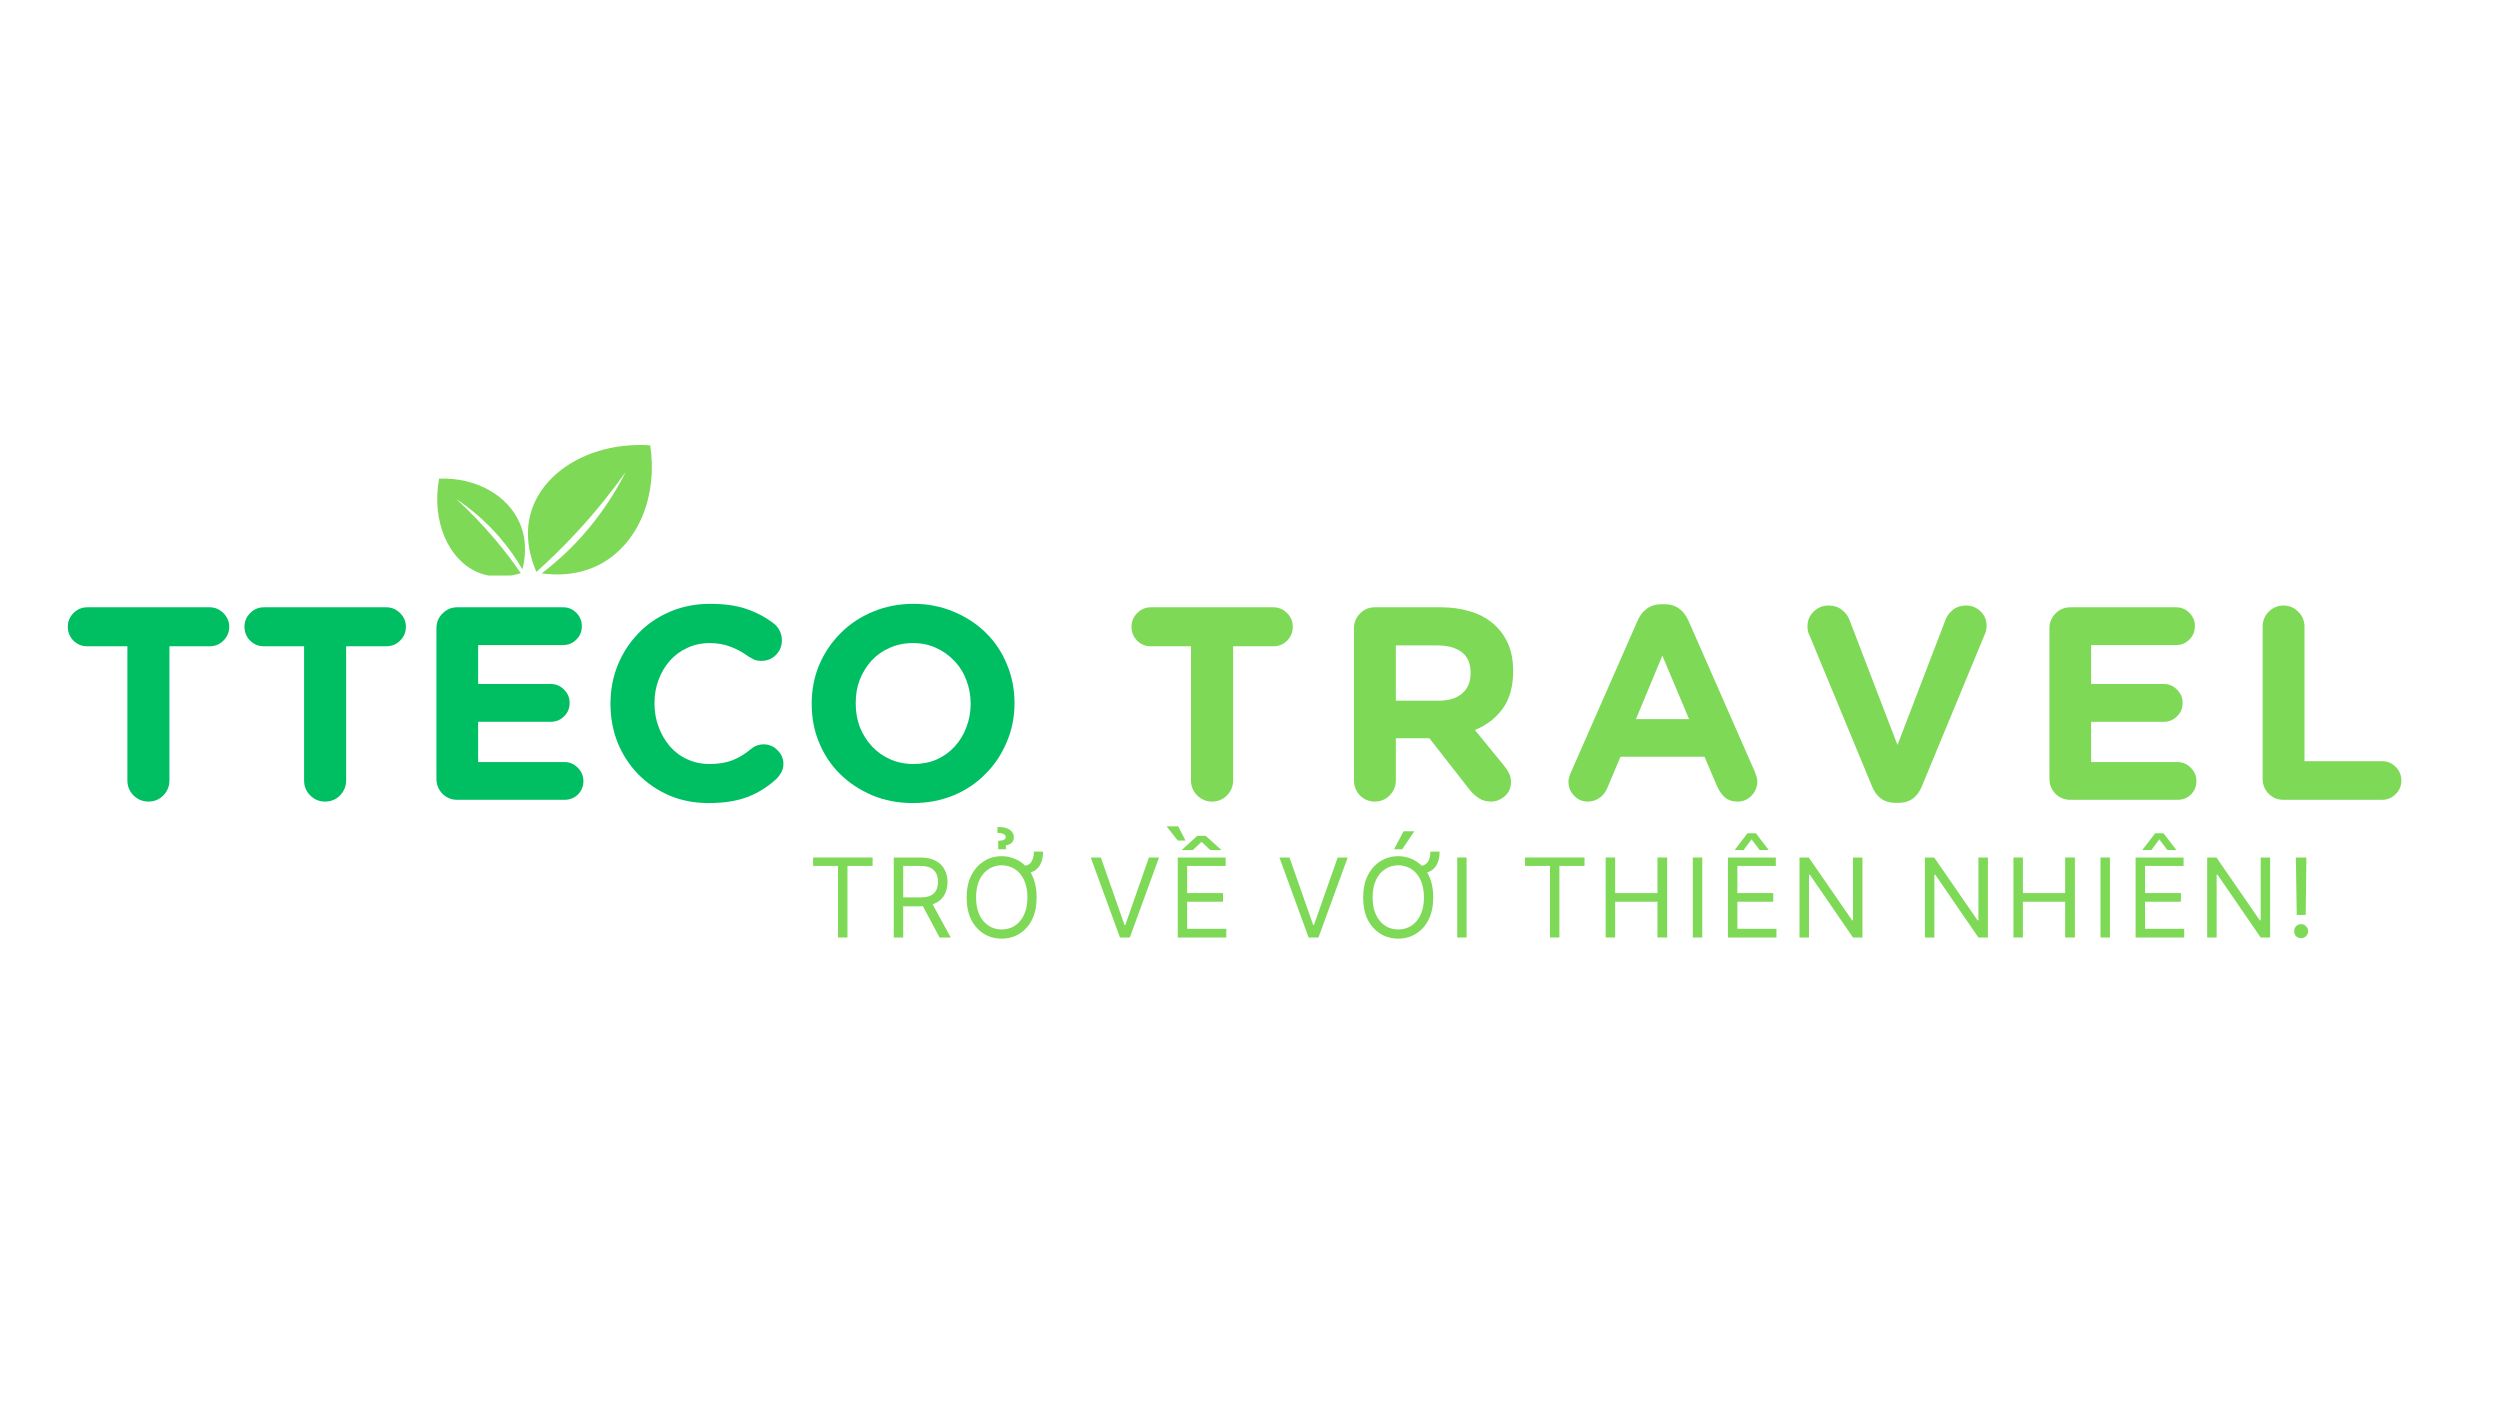 <?xml version="1.0" encoding="UTF-8"?> <svg xmlns="http://www.w3.org/2000/svg" xmlns:xlink="http://www.w3.org/1999/xlink" width="139" zoomAndPan="magnify" viewBox="0 0 104.25 58.5" height="78" preserveAspectRatio="xMidYMid meet" version="1.0"><defs><clipPath id="1caa33144d"><path d="M 22 18.512 L 27.359 18.512 L 27.359 24 L 22 24 Z M 22 18.512 " clip-rule="nonzero"></path></clipPath><clipPath id="59641ebc65"><path d="M 18 19.668 L 22 19.668 L 22 24 L 18 24 Z M 18 19.668 " clip-rule="nonzero"></path></clipPath><clipPath id="65728edf91"><path d="M 2.609 25 L 9.738 25 L 9.738 33.555 L 2.609 33.555 Z M 2.609 25 " clip-rule="nonzero"></path></clipPath></defs><g clip-path="url(#1caa33144d)"><path fill="#7ed957" d="M 22.367 23.848 C 22.152 23.348 21.832 22.375 22.148 21.34 C 22.664 19.633 24.684 18.414 27.113 18.57 C 27.434 20.648 26.641 22.594 25.141 23.465 C 24.133 24.047 23.086 23.98 22.59 23.91 C 23.098 23.523 23.668 23.023 24.238 22.395 C 25.113 21.418 25.703 20.453 26.09 19.684 C 25.531 20.469 24.863 21.316 24.062 22.18 C 23.484 22.809 22.914 23.359 22.367 23.848 Z M 22.367 23.848 " fill-opacity="1" fill-rule="nonzero"></path></g><g clip-path="url(#59641ebc65)"><path fill="#7ed957" d="M 21.719 23.902 C 21.34 24.016 20.609 24.172 19.887 23.848 C 18.699 23.324 17.988 21.734 18.309 19.961 C 19.84 19.898 21.18 20.652 21.68 21.828 C 22.016 22.621 21.879 23.383 21.785 23.742 C 21.551 23.336 21.238 22.875 20.832 22.402 C 20.199 21.672 19.551 21.16 19.027 20.809 C 19.547 21.285 20.102 21.852 20.66 22.512 C 21.062 22.992 21.414 23.457 21.719 23.902 Z M 21.719 23.902 " fill-opacity="1" fill-rule="nonzero"></path></g><g clip-path="url(#65728edf91)"><path fill="#00bf63" d="M 2.828 26.137 C 2.828 25.914 2.906 25.727 3.062 25.566 C 3.223 25.406 3.414 25.324 3.637 25.324 L 8.75 25.324 C 8.965 25.324 9.152 25.406 9.316 25.566 C 9.477 25.727 9.559 25.914 9.559 26.137 C 9.559 26.359 9.477 26.555 9.316 26.715 C 9.152 26.875 8.965 26.949 8.75 26.949 L 7.066 26.949 L 7.066 32.539 C 7.066 32.785 6.98 32.996 6.809 33.172 C 6.641 33.34 6.434 33.426 6.188 33.426 C 5.949 33.426 5.742 33.34 5.57 33.172 C 5.395 32.996 5.312 32.785 5.312 32.539 L 5.312 26.949 L 3.637 26.949 C 3.414 26.949 3.223 26.875 3.062 26.715 C 2.906 26.555 2.828 26.359 2.828 26.137 Z M 2.828 26.137 " fill-opacity="1" fill-rule="nonzero"></path></g><path fill="#00bf63" d="M 10.195 26.137 C 10.195 25.914 10.273 25.727 10.43 25.566 C 10.59 25.406 10.781 25.324 11.004 25.324 L 16.117 25.324 C 16.332 25.324 16.52 25.406 16.684 25.566 C 16.844 25.727 16.926 25.914 16.926 26.137 C 16.926 26.359 16.844 26.555 16.684 26.715 C 16.52 26.875 16.332 26.949 16.117 26.949 L 14.434 26.949 L 14.434 32.539 C 14.434 32.785 14.348 32.996 14.176 33.172 C 14.008 33.34 13.801 33.426 13.555 33.426 C 13.316 33.426 13.109 33.34 12.938 33.172 C 12.762 32.996 12.68 32.785 12.68 32.539 L 12.68 26.949 L 11.004 26.949 C 10.781 26.949 10.59 26.875 10.43 26.715 C 10.273 26.555 10.195 26.359 10.195 26.137 Z M 10.195 26.137 " fill-opacity="1" fill-rule="nonzero"></path><path fill="#00bf63" d="M 18.199 32.465 L 18.199 26.199 C 18.199 25.961 18.281 25.754 18.449 25.586 C 18.621 25.41 18.828 25.324 19.066 25.324 L 23.484 25.324 C 23.699 25.324 23.879 25.402 24.031 25.551 C 24.184 25.703 24.262 25.891 24.262 26.109 C 24.262 26.336 24.184 26.523 24.031 26.672 C 23.879 26.824 23.699 26.898 23.484 26.898 L 19.938 26.898 L 19.938 28.523 L 22.973 28.523 C 23.188 28.523 23.371 28.602 23.52 28.758 C 23.676 28.91 23.754 29.094 23.754 29.312 C 23.754 29.535 23.676 29.723 23.52 29.871 C 23.371 30.023 23.188 30.098 22.973 30.098 L 19.938 30.098 L 19.938 31.777 L 23.539 31.777 C 23.758 31.777 23.941 31.859 24.094 32.016 C 24.246 32.164 24.328 32.352 24.328 32.574 C 24.328 32.797 24.246 32.984 24.094 33.137 C 23.941 33.281 23.758 33.352 23.539 33.352 L 19.066 33.352 C 18.828 33.352 18.621 33.27 18.449 33.098 C 18.281 32.926 18.199 32.715 18.199 32.465 Z M 18.199 32.465 " fill-opacity="1" fill-rule="nonzero"></path><path fill="#00bf63" d="M 29.605 25.18 C 30.207 25.18 30.715 25.25 31.129 25.395 C 31.543 25.535 31.926 25.738 32.266 26 C 32.359 26.07 32.441 26.164 32.508 26.293 C 32.57 26.414 32.605 26.547 32.605 26.699 C 32.605 26.945 32.52 27.148 32.355 27.312 C 32.195 27.477 31.988 27.559 31.746 27.559 C 31.625 27.559 31.523 27.539 31.441 27.504 C 31.355 27.461 31.285 27.422 31.227 27.387 C 30.98 27.203 30.727 27.066 30.465 26.969 C 30.199 26.867 29.91 26.816 29.594 26.816 C 29.258 26.816 28.949 26.883 28.664 27.016 C 28.383 27.141 28.141 27.32 27.938 27.547 C 27.734 27.777 27.574 28.043 27.465 28.344 C 27.348 28.645 27.293 28.969 27.293 29.312 L 27.293 29.34 C 27.293 29.68 27.348 30.008 27.465 30.312 C 27.574 30.617 27.73 30.883 27.93 31.117 C 28.129 31.348 28.371 31.531 28.656 31.66 C 28.941 31.793 29.254 31.859 29.594 31.859 C 29.965 31.859 30.285 31.805 30.555 31.699 C 30.824 31.59 31.078 31.434 31.324 31.227 C 31.473 31.102 31.648 31.039 31.844 31.039 C 32.062 31.039 32.258 31.117 32.418 31.281 C 32.582 31.441 32.668 31.629 32.668 31.852 C 32.668 31.992 32.637 32.109 32.578 32.215 C 32.523 32.309 32.457 32.402 32.371 32.484 C 32.02 32.809 31.621 33.059 31.172 33.234 C 30.73 33.402 30.188 33.488 29.543 33.488 C 28.953 33.488 28.414 33.383 27.91 33.172 C 27.414 32.953 26.984 32.664 26.621 32.293 C 26.258 31.922 25.969 31.484 25.762 30.984 C 25.559 30.477 25.457 29.934 25.457 29.355 L 25.457 29.34 C 25.457 28.766 25.559 28.23 25.762 27.73 C 25.969 27.223 26.258 26.785 26.621 26.41 C 26.984 26.027 27.422 25.73 27.93 25.512 C 28.434 25.293 28.996 25.18 29.605 25.18 Z M 29.605 25.18 " fill-opacity="1" fill-rule="nonzero"></path><path fill="#00bf63" d="M 38.094 25.18 C 38.703 25.18 39.262 25.293 39.777 25.512 C 40.297 25.73 40.746 26.027 41.121 26.398 C 41.496 26.77 41.785 27.203 41.988 27.703 C 42.199 28.203 42.305 28.738 42.305 29.312 L 42.305 29.34 C 42.305 29.91 42.195 30.449 41.98 30.945 C 41.77 31.449 41.48 31.887 41.102 32.266 C 40.73 32.648 40.289 32.945 39.77 33.164 C 39.25 33.379 38.68 33.488 38.066 33.488 C 37.449 33.488 36.887 33.379 36.371 33.164 C 35.855 32.945 35.414 32.652 35.039 32.285 C 34.66 31.914 34.367 31.477 34.16 30.973 C 33.949 30.477 33.848 29.934 33.848 29.355 L 33.848 29.34 C 33.848 28.766 33.949 28.23 34.16 27.73 C 34.375 27.223 34.672 26.785 35.047 26.41 C 35.422 26.027 35.871 25.73 36.391 25.512 C 36.91 25.293 37.477 25.18 38.094 25.18 Z M 38.094 31.859 C 38.445 31.859 38.766 31.797 39.059 31.672 C 39.352 31.539 39.602 31.359 39.812 31.129 C 40.02 30.898 40.184 30.637 40.297 30.332 C 40.414 30.023 40.477 29.699 40.477 29.355 L 40.477 29.34 C 40.477 28.996 40.414 28.668 40.297 28.363 C 40.184 28.055 40.016 27.789 39.793 27.559 C 39.578 27.328 39.324 27.148 39.031 27.016 C 38.746 26.883 38.426 26.816 38.066 26.816 C 37.719 26.816 37.395 26.883 37.098 27.016 C 36.805 27.141 36.555 27.32 36.344 27.547 C 36.137 27.777 35.973 28.043 35.852 28.344 C 35.738 28.645 35.684 28.969 35.684 29.312 L 35.684 29.34 C 35.684 29.68 35.738 30.008 35.852 30.312 C 35.973 30.617 36.141 30.883 36.355 31.117 C 36.57 31.348 36.824 31.531 37.117 31.66 C 37.414 31.793 37.738 31.859 38.094 31.859 Z M 38.094 31.859 " fill-opacity="1" fill-rule="nonzero"></path><path fill="#7ed957" d="M 33.906 36.109 L 33.906 35.758 L 36.387 35.758 L 36.387 36.109 L 35.34 36.109 L 35.34 39.094 L 34.945 39.094 L 34.945 36.109 Z M 33.906 36.109 " fill-opacity="1" fill-rule="nonzero"></path><path fill="#7ed957" d="M 37.27 39.094 L 37.27 35.758 L 38.391 35.758 C 38.645 35.758 38.855 35.805 39.016 35.895 C 39.184 35.98 39.305 36.098 39.383 36.254 C 39.469 36.406 39.512 36.582 39.512 36.777 C 39.512 37.004 39.457 37.195 39.359 37.359 C 39.254 37.52 39.102 37.637 38.891 37.711 L 39.645 39.094 L 39.18 39.094 L 38.48 37.781 C 38.449 37.789 38.418 37.793 38.391 37.793 L 37.664 37.793 L 37.664 39.094 Z M 37.664 37.422 L 38.383 37.422 C 38.645 37.422 38.832 37.363 38.945 37.25 C 39.059 37.137 39.117 36.977 39.117 36.777 C 39.117 36.574 39.059 36.414 38.945 36.293 C 38.832 36.172 38.641 36.109 38.371 36.109 L 37.664 36.109 Z M 37.664 37.422 " fill-opacity="1" fill-rule="nonzero"></path><path fill="#7ed957" d="M 43.113 35.512 L 43.496 35.512 C 43.496 35.742 43.453 35.934 43.363 36.082 C 43.277 36.227 43.148 36.328 42.977 36.383 C 43.059 36.523 43.121 36.676 43.164 36.852 C 43.207 37.027 43.227 37.219 43.227 37.422 C 43.227 37.777 43.164 38.086 43.039 38.344 C 42.914 38.598 42.738 38.793 42.52 38.93 C 42.305 39.07 42.055 39.141 41.77 39.141 C 41.484 39.141 41.234 39.07 41.016 38.93 C 40.801 38.793 40.625 38.598 40.496 38.344 C 40.371 38.086 40.309 37.777 40.309 37.422 C 40.309 37.074 40.371 36.77 40.496 36.516 C 40.625 36.258 40.801 36.059 41.016 35.922 C 41.234 35.777 41.484 35.703 41.77 35.703 C 41.965 35.703 42.148 35.738 42.316 35.812 C 42.48 35.879 42.629 35.977 42.754 36.102 C 42.879 36.078 42.969 36.016 43.023 35.91 C 43.082 35.809 43.113 35.676 43.113 35.512 Z M 42.844 37.422 C 42.844 37.133 42.793 36.887 42.699 36.688 C 42.602 36.488 42.477 36.34 42.316 36.238 C 42.152 36.137 41.969 36.082 41.77 36.082 C 41.57 36.082 41.391 36.137 41.23 36.238 C 41.07 36.34 40.938 36.488 40.844 36.688 C 40.75 36.887 40.703 37.133 40.703 37.422 C 40.703 37.711 40.75 37.953 40.844 38.152 C 40.938 38.352 41.07 38.504 41.23 38.605 C 41.391 38.711 41.57 38.758 41.77 38.758 C 41.969 38.758 42.152 38.711 42.316 38.605 C 42.477 38.504 42.602 38.352 42.699 38.152 C 42.793 37.953 42.844 37.711 42.844 37.422 Z M 41.945 35.414 L 41.625 35.414 L 41.625 35.062 C 41.738 35.059 41.816 35.043 41.867 35.016 C 41.914 34.992 41.938 34.953 41.938 34.898 C 41.938 34.84 41.902 34.797 41.832 34.773 C 41.762 34.742 41.684 34.727 41.59 34.727 L 41.598 34.484 C 41.824 34.484 41.996 34.523 42.109 34.602 C 42.219 34.68 42.277 34.781 42.277 34.906 C 42.277 35.023 42.242 35.105 42.172 35.16 C 42.105 35.211 42.031 35.238 41.945 35.25 Z M 41.945 35.414 " fill-opacity="1" fill-rule="nonzero"></path><path fill="#7ed957" d="M 45.906 35.758 L 46.891 38.57 L 46.926 38.57 L 47.91 35.758 L 48.332 35.758 L 47.113 39.094 L 46.703 39.094 L 45.484 35.758 Z M 45.906 35.758 " fill-opacity="1" fill-rule="nonzero"></path><path fill="#7ed957" d="M 49.113 39.094 L 49.113 35.758 L 51.109 35.758 L 51.109 36.109 L 49.504 36.109 L 49.504 37.242 L 51 37.242 L 51 37.602 L 49.504 37.602 L 49.504 38.73 L 51.137 38.73 L 51.137 39.094 Z M 50.277 34.855 L 50.938 35.449 L 50.473 35.449 L 50.105 35.105 L 49.738 35.449 L 49.273 35.449 L 49.926 34.855 Z M 49.129 34.457 L 49.434 35.051 L 49.113 35.051 L 48.645 34.457 Z M 49.129 34.457 " fill-opacity="1" fill-rule="nonzero"></path><path fill="#7ed957" d="M 53.773 35.758 L 54.758 38.57 L 54.793 38.57 L 55.781 35.758 L 56.199 35.758 L 54.98 39.094 L 54.57 39.094 L 53.352 35.758 Z M 53.773 35.758 " fill-opacity="1" fill-rule="nonzero"></path><path fill="#7ed957" d="M 59.648 35.512 L 60.031 35.512 C 60.031 35.742 59.988 35.934 59.898 36.082 C 59.812 36.227 59.688 36.328 59.512 36.383 C 59.598 36.523 59.66 36.676 59.703 36.852 C 59.742 37.027 59.766 37.219 59.766 37.422 C 59.766 37.777 59.703 38.086 59.574 38.344 C 59.449 38.598 59.277 38.793 59.055 38.93 C 58.84 39.07 58.59 39.141 58.305 39.141 C 58.023 39.141 57.77 39.07 57.551 38.93 C 57.336 38.793 57.16 38.598 57.031 38.344 C 56.906 38.086 56.844 37.777 56.844 37.422 C 56.844 37.074 56.906 36.77 57.031 36.516 C 57.16 36.258 57.336 36.059 57.551 35.922 C 57.77 35.777 58.023 35.703 58.305 35.703 C 58.5 35.703 58.684 35.738 58.852 35.812 C 59.016 35.879 59.164 35.977 59.289 36.102 C 59.414 36.078 59.504 36.016 59.559 35.91 C 59.617 35.809 59.648 35.676 59.648 35.512 Z M 59.379 37.422 C 59.379 37.133 59.328 36.887 59.234 36.688 C 59.141 36.488 59.012 36.34 58.852 36.238 C 58.688 36.137 58.504 36.082 58.305 36.082 C 58.105 36.082 57.926 36.137 57.766 36.238 C 57.605 36.34 57.477 36.488 57.383 36.688 C 57.285 36.887 57.238 37.133 57.238 37.422 C 57.238 37.711 57.285 37.953 57.383 38.152 C 57.477 38.352 57.605 38.504 57.766 38.605 C 57.926 38.711 58.105 38.758 58.305 38.758 C 58.504 38.758 58.688 38.711 58.852 38.605 C 59.012 38.504 59.141 38.352 59.234 38.152 C 59.328 37.953 59.379 37.711 59.379 37.422 Z M 58.133 35.414 L 58.527 34.664 L 58.977 34.664 L 58.473 35.414 Z M 58.133 35.414 " fill-opacity="1" fill-rule="nonzero"></path><path fill="#7ed957" d="M 60.766 35.758 L 61.156 35.758 L 61.156 39.094 L 60.766 39.094 Z M 60.766 35.758 " fill-opacity="1" fill-rule="nonzero"></path><path fill="#7ed957" d="M 63.594 36.109 L 63.594 35.758 L 66.074 35.758 L 66.074 36.109 L 65.027 36.109 L 65.027 39.094 L 64.633 39.094 L 64.633 36.109 Z M 63.594 36.109 " fill-opacity="1" fill-rule="nonzero"></path><path fill="#7ed957" d="M 66.957 39.094 L 66.957 35.758 L 67.352 35.758 L 67.352 37.242 L 69.117 37.242 L 69.117 35.758 L 69.52 35.758 L 69.52 39.094 L 69.117 39.094 L 69.117 37.602 L 67.352 37.602 L 67.352 39.094 Z M 66.957 39.094 " fill-opacity="1" fill-rule="nonzero"></path><path fill="#7ed957" d="M 70.59 35.758 L 70.984 35.758 L 70.984 39.094 L 70.59 39.094 Z M 70.59 35.758 " fill-opacity="1" fill-rule="nonzero"></path><path fill="#7ed957" d="M 72.055 39.094 L 72.055 35.758 L 74.051 35.758 L 74.051 36.109 L 72.449 36.109 L 72.449 37.242 L 73.945 37.242 L 73.945 37.602 L 72.449 37.602 L 72.449 38.73 L 74.078 38.73 L 74.078 39.094 Z M 72.707 35.449 L 73.039 35 L 73.379 35.449 L 73.738 35.449 L 73.738 35.422 L 73.219 34.746 L 72.871 34.746 L 72.352 35.422 L 72.352 35.449 Z M 72.707 35.449 " fill-opacity="1" fill-rule="nonzero"></path><path fill="#7ed957" d="M 77.664 35.758 L 77.664 39.094 L 77.27 39.094 L 75.469 36.473 L 75.434 36.473 L 75.434 39.094 L 75.039 39.094 L 75.039 35.758 L 75.426 35.758 L 77.234 38.379 L 77.27 38.379 L 77.27 35.758 Z M 77.664 35.758 " fill-opacity="1" fill-rule="nonzero"></path><path fill="#7ed957" d="M 82.895 35.758 L 82.895 39.094 L 82.5 39.094 L 80.699 36.473 L 80.664 36.473 L 80.664 39.094 L 80.27 39.094 L 80.27 35.758 L 80.656 35.758 L 82.465 38.379 L 82.5 38.379 L 82.5 35.758 Z M 82.895 35.758 " fill-opacity="1" fill-rule="nonzero"></path><path fill="#7ed957" d="M 83.961 39.094 L 83.961 35.758 L 84.355 35.758 L 84.355 37.242 L 86.117 37.242 L 86.117 35.758 L 86.523 35.758 L 86.523 39.094 L 86.117 39.094 L 86.117 37.602 L 84.355 37.602 L 84.355 39.094 Z M 83.961 39.094 " fill-opacity="1" fill-rule="nonzero"></path><path fill="#7ed957" d="M 87.59 35.758 L 87.984 35.758 L 87.984 39.094 L 87.59 39.094 Z M 87.59 35.758 " fill-opacity="1" fill-rule="nonzero"></path><path fill="#7ed957" d="M 89.055 39.094 L 89.055 35.758 L 91.055 35.758 L 91.055 36.109 L 89.449 36.109 L 89.449 37.242 L 90.945 37.242 L 90.945 37.602 L 89.449 37.602 L 89.449 38.73 L 91.082 38.73 L 91.082 39.094 Z M 89.711 35.449 L 90.043 35 L 90.383 35.449 L 90.738 35.449 L 90.738 35.422 L 90.219 34.746 L 89.871 34.746 L 89.352 35.422 L 89.352 35.449 Z M 89.711 35.449 " fill-opacity="1" fill-rule="nonzero"></path><path fill="#7ed957" d="M 94.664 35.758 L 94.664 39.094 L 94.27 39.094 L 92.469 36.473 L 92.434 36.473 L 92.434 39.094 L 92.039 39.094 L 92.039 35.758 L 92.426 35.758 L 94.234 38.379 L 94.27 38.379 L 94.27 35.758 Z M 94.664 35.758 " fill-opacity="1" fill-rule="nonzero"></path><path fill="#7ed957" d="M 96.176 35.758 L 96.148 38.152 L 95.773 38.152 L 95.738 35.758 Z M 95.961 39.121 C 95.875 39.121 95.805 39.094 95.746 39.039 C 95.691 38.98 95.668 38.91 95.668 38.824 C 95.668 38.746 95.691 38.68 95.746 38.625 C 95.805 38.566 95.875 38.535 95.961 38.535 C 96.039 38.535 96.105 38.566 96.16 38.625 C 96.219 38.68 96.25 38.746 96.25 38.824 C 96.25 38.91 96.219 38.98 96.16 39.039 C 96.105 39.094 96.039 39.121 95.961 39.121 Z M 95.961 39.121 " fill-opacity="1" fill-rule="nonzero"></path><path fill="#7ed957" d="M 47.184 26.137 C 47.184 25.914 47.262 25.727 47.418 25.566 C 47.578 25.406 47.77 25.324 47.988 25.324 L 53.105 25.324 C 53.32 25.324 53.508 25.406 53.672 25.566 C 53.832 25.727 53.91 25.914 53.91 26.137 C 53.91 26.359 53.832 26.555 53.672 26.715 C 53.508 26.875 53.32 26.949 53.105 26.949 L 51.422 26.949 L 51.422 32.539 C 51.422 32.785 51.336 32.996 51.16 33.172 C 50.992 33.34 50.789 33.426 50.543 33.426 C 50.305 33.426 50.098 33.34 49.926 33.172 C 49.75 32.996 49.664 32.785 49.664 32.539 L 49.664 26.949 L 47.988 26.949 C 47.77 26.949 47.578 26.875 47.418 26.715 C 47.262 26.555 47.184 26.359 47.184 26.137 Z M 47.184 26.137 " fill-opacity="1" fill-rule="nonzero"></path><path fill="#7ed957" d="M 56.461 26.199 C 56.461 25.961 56.543 25.754 56.711 25.586 C 56.883 25.41 57.09 25.324 57.328 25.324 L 60.098 25.324 C 60.52 25.324 60.914 25.379 61.281 25.488 C 61.645 25.59 61.961 25.754 62.23 25.977 C 62.5 26.191 62.707 26.469 62.867 26.797 C 63.02 27.129 63.098 27.52 63.098 27.973 L 63.098 27.992 C 63.098 28.637 62.949 29.156 62.66 29.555 C 62.371 29.949 61.988 30.242 61.504 30.441 L 62.723 31.934 C 62.805 32.035 62.875 32.141 62.93 32.25 C 62.98 32.352 63.008 32.473 63.008 32.609 C 63.008 32.852 62.922 33.051 62.75 33.199 C 62.574 33.352 62.383 33.426 62.176 33.426 C 61.98 33.426 61.812 33.379 61.676 33.289 C 61.535 33.199 61.414 33.09 61.309 32.965 L 59.605 30.785 L 58.207 30.785 L 58.207 32.539 C 58.207 32.785 58.121 32.996 57.945 33.172 C 57.777 33.34 57.574 33.426 57.328 33.426 C 57.09 33.426 56.883 33.34 56.711 33.172 C 56.543 32.996 56.461 32.785 56.461 32.539 Z M 58.207 26.914 L 58.207 29.219 L 59.98 29.219 C 60.41 29.219 60.742 29.117 60.977 28.914 C 61.207 28.711 61.324 28.434 61.324 28.09 L 61.324 28.062 C 61.324 27.672 61.203 27.383 60.957 27.195 C 60.719 27.012 60.379 26.914 59.945 26.914 Z M 58.207 26.914 " fill-opacity="1" fill-rule="nonzero"></path><path fill="#7ed957" d="M 65.504 32.215 L 68.281 25.895 C 68.375 25.672 68.508 25.5 68.676 25.379 C 68.848 25.258 69.059 25.195 69.305 25.195 L 69.402 25.195 C 69.645 25.195 69.852 25.258 70.02 25.379 C 70.188 25.5 70.316 25.672 70.414 25.895 L 73.191 32.215 C 73.25 32.383 73.281 32.504 73.281 32.574 C 73.281 32.809 73.199 33.012 73.039 33.18 C 72.883 33.344 72.688 33.426 72.449 33.426 C 72.246 33.426 72.074 33.371 71.938 33.262 C 71.805 33.148 71.699 32.996 71.613 32.809 L 71.078 31.555 L 67.574 31.555 L 67.02 32.871 C 66.941 33.051 66.832 33.184 66.688 33.281 C 66.551 33.375 66.391 33.426 66.211 33.426 C 65.984 33.426 65.793 33.344 65.641 33.18 C 65.484 33.02 65.406 32.824 65.406 32.594 C 65.406 32.535 65.414 32.473 65.434 32.41 C 65.453 32.348 65.473 32.281 65.504 32.215 Z M 68.219 29.988 L 70.434 29.988 L 69.32 27.34 Z M 68.219 29.988 " fill-opacity="1" fill-rule="nonzero"></path><path fill="#7ed957" d="M 76.246 25.25 C 76.473 25.25 76.66 25.312 76.812 25.434 C 76.961 25.547 77.066 25.695 77.133 25.875 L 79.125 31.066 L 81.141 25.812 C 81.199 25.668 81.301 25.539 81.445 25.422 C 81.586 25.309 81.766 25.25 81.98 25.25 C 82.219 25.25 82.422 25.332 82.59 25.496 C 82.758 25.652 82.84 25.855 82.84 26.102 C 82.84 26.168 82.832 26.238 82.816 26.309 C 82.797 26.379 82.773 26.438 82.75 26.488 L 80.145 32.781 C 79.957 33.25 79.629 33.48 79.16 33.48 L 79.043 33.48 C 78.578 33.48 78.246 33.25 78.059 32.781 L 75.477 26.543 C 75.445 26.48 75.418 26.414 75.398 26.344 C 75.379 26.273 75.371 26.199 75.371 26.129 C 75.371 25.883 75.453 25.676 75.629 25.504 C 75.801 25.336 76.008 25.25 76.246 25.25 Z M 76.246 25.25 " fill-opacity="1" fill-rule="nonzero"></path><path fill="#7ed957" d="M 85.461 32.465 L 85.461 26.199 C 85.461 25.961 85.543 25.754 85.711 25.586 C 85.883 25.41 86.09 25.324 86.332 25.324 L 90.746 25.324 C 90.961 25.324 91.145 25.402 91.293 25.551 C 91.449 25.703 91.527 25.891 91.527 26.109 C 91.527 26.336 91.449 26.523 91.293 26.672 C 91.145 26.824 90.961 26.898 90.746 26.898 L 87.199 26.898 L 87.199 28.523 L 90.234 28.523 C 90.449 28.523 90.633 28.602 90.781 28.758 C 90.938 28.91 91.016 29.094 91.016 29.312 C 91.016 29.535 90.938 29.723 90.781 29.871 C 90.633 30.023 90.449 30.098 90.234 30.098 L 87.199 30.098 L 87.199 31.777 L 90.801 31.777 C 91.02 31.777 91.207 31.859 91.355 32.016 C 91.512 32.164 91.59 32.352 91.59 32.574 C 91.59 32.797 91.512 32.984 91.355 33.137 C 91.207 33.281 91.02 33.352 90.801 33.352 L 86.332 33.352 C 86.09 33.352 85.883 33.27 85.711 33.098 C 85.543 32.926 85.461 32.715 85.461 32.465 Z M 85.461 32.465 " fill-opacity="1" fill-rule="nonzero"></path><path fill="#7ed957" d="M 94.352 26.137 C 94.352 25.891 94.434 25.684 94.602 25.512 C 94.773 25.34 94.98 25.25 95.219 25.25 C 95.465 25.25 95.672 25.34 95.84 25.512 C 96.012 25.684 96.098 25.891 96.098 26.137 L 96.098 31.742 L 99.34 31.742 C 99.555 31.742 99.738 31.82 99.898 31.977 C 100.059 32.137 100.137 32.324 100.137 32.547 C 100.137 32.77 100.059 32.961 99.898 33.117 C 99.738 33.273 99.555 33.352 99.34 33.352 L 95.219 33.352 C 94.98 33.352 94.773 33.27 94.602 33.098 C 94.434 32.926 94.352 32.715 94.352 32.465 Z M 94.352 26.137 " fill-opacity="1" fill-rule="nonzero"></path></svg> 